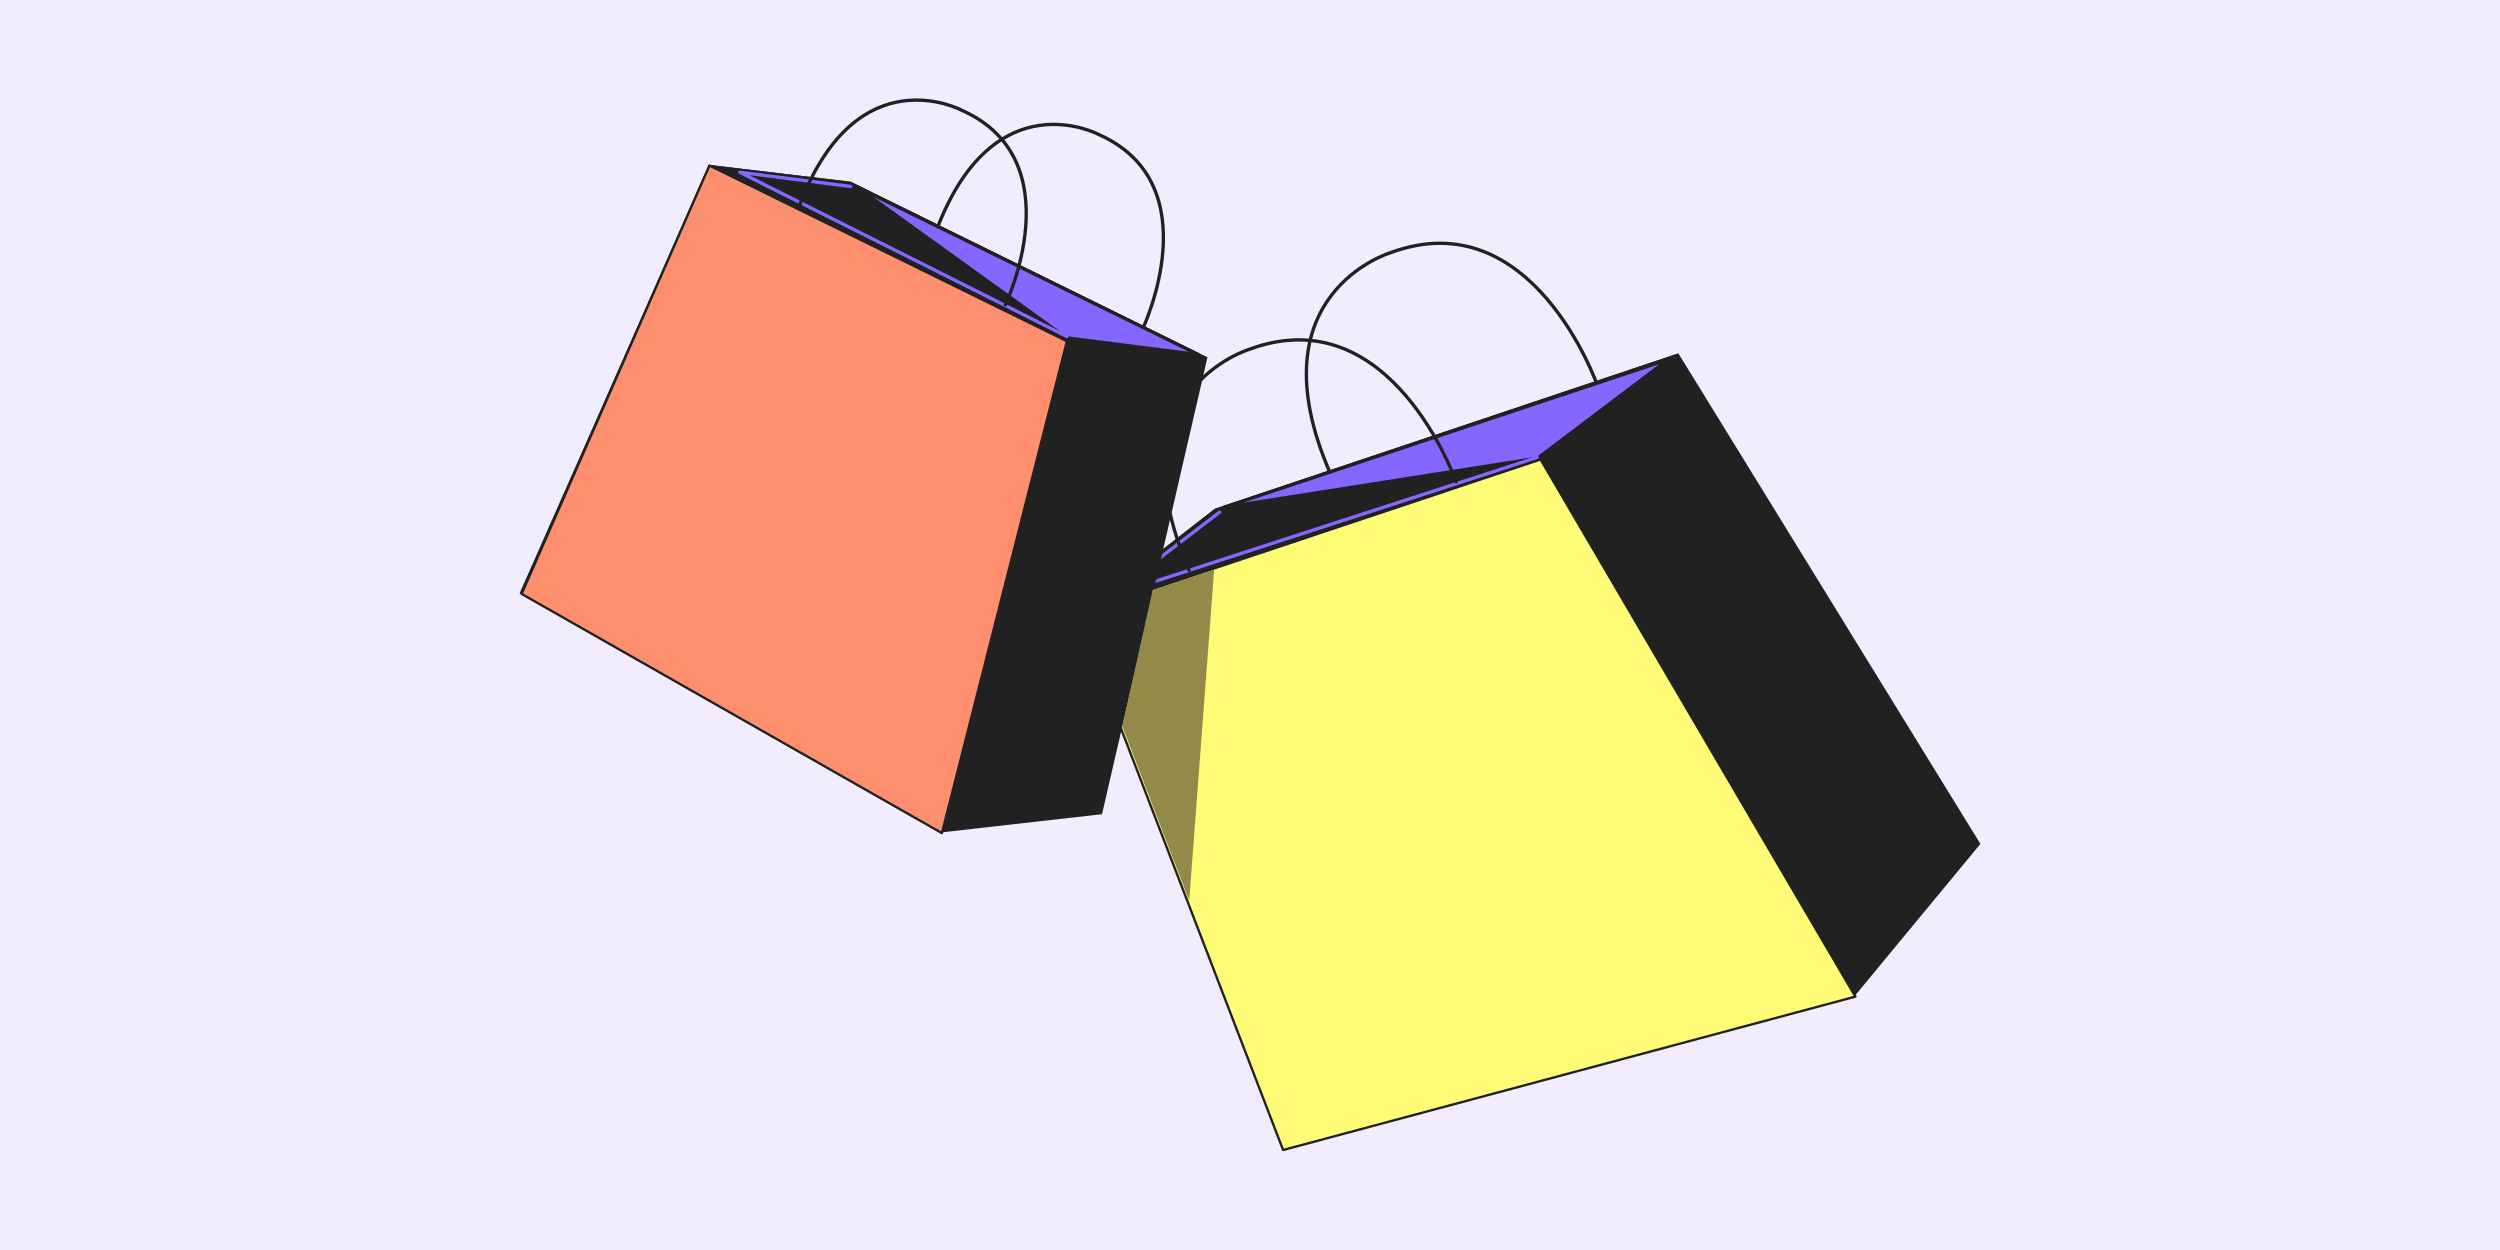 <svg version="1.1" id="Calque_1" xmlns="http://www.w3.org/2000/svg" x="0" y="0" viewBox="0 0 370 185" xml:space="preserve"><style>.tldshpst1{fill:#212121}.tldshpst3{fill:none;stroke-width:.5;stroke-linecap:round;stroke-linejoin:round;stroke-miterlimit:10}.tldshpst3,.tldshpst4{stroke:#212121}.tldshpst4,.tldshpst5{stroke-width:.5;stroke-linecap:round;stroke-linejoin:round;stroke-miterlimit:10}.tldshpst4{fill:#8566fe}.tldshpst5{fill:none;stroke:#8566fe}</style><path d="M-.5-.5h371v186H-.5z" fill="#f1edff"/><path class="tldshpst1" d="m159.5 91.1 20.3-15.8 68.6-23 44.7 72.6-18.6 22.5-84.6 22.6z"/><path class="tldshpst1" d="m179.8 75.3-20.3 15.8 68.5-23 20.4-15.8z"/><path class="tldshpst3" d="M236.4 57s-9.6-27.4-30.6-19.6c0 0-20.5 6.1-8.9 32.7"/><path class="tldshpst4" d="m246.9 53.2-65.8 21.9 46.5-7.3z"/><path class="tldshpst5" d="m227.5 67.7-63.2 20.5 16.2-12.4"/><path class="tldshpst3" d="M215.5 71.3s-9.6-27.4-30.6-19.6c0 0-20.5 6.1-8.9 32.7"/><path d="m189.9 170.2 84.7-22.7L228 68l-68.6 22.9z" fill="#fffd77" stroke="#212121" stroke-width=".35" stroke-linecap="round" stroke-linejoin="round" stroke-miterlimit="10"/><path class="tldshpst1" d="m104.9 24.4 21 2.5 52.8 26-15.6 67.6-23.8 2.7-62.4-35.4z"/><path class="tldshpst1" d="m125.9 26.9-21-2.5 53 26 20.8 2.5z"/><path class="tldshpst3" d="M169.1 48.7s10.2-21.4-6.5-28.8c0 0-15.4-8.2-23.9 13.9"/><path class="tldshpst4" d="m177.4 52.5-50.7-24.9L157.8 50z"/><path class="tldshpst5" d="m157.9 49.8-48.4-24.3 16.4 2.1"/><path class="tldshpst3" d="M148.8 45.1s10.2-21.4-6.5-28.8c0 0-15.4-8.2-23.9 13.9"/><path d="m77.2 87.9 62.2 35.4 18.5-72.8-52.9-26z" fill="#fd8f6f" stroke="#212121" stroke-width=".35" stroke-linecap="round" stroke-linejoin="round" stroke-miterlimit="10"/><path d="m176 133.3-9.9-25.8 4.5-20.2 9.1-3z" fill="#938a4a"/></svg>